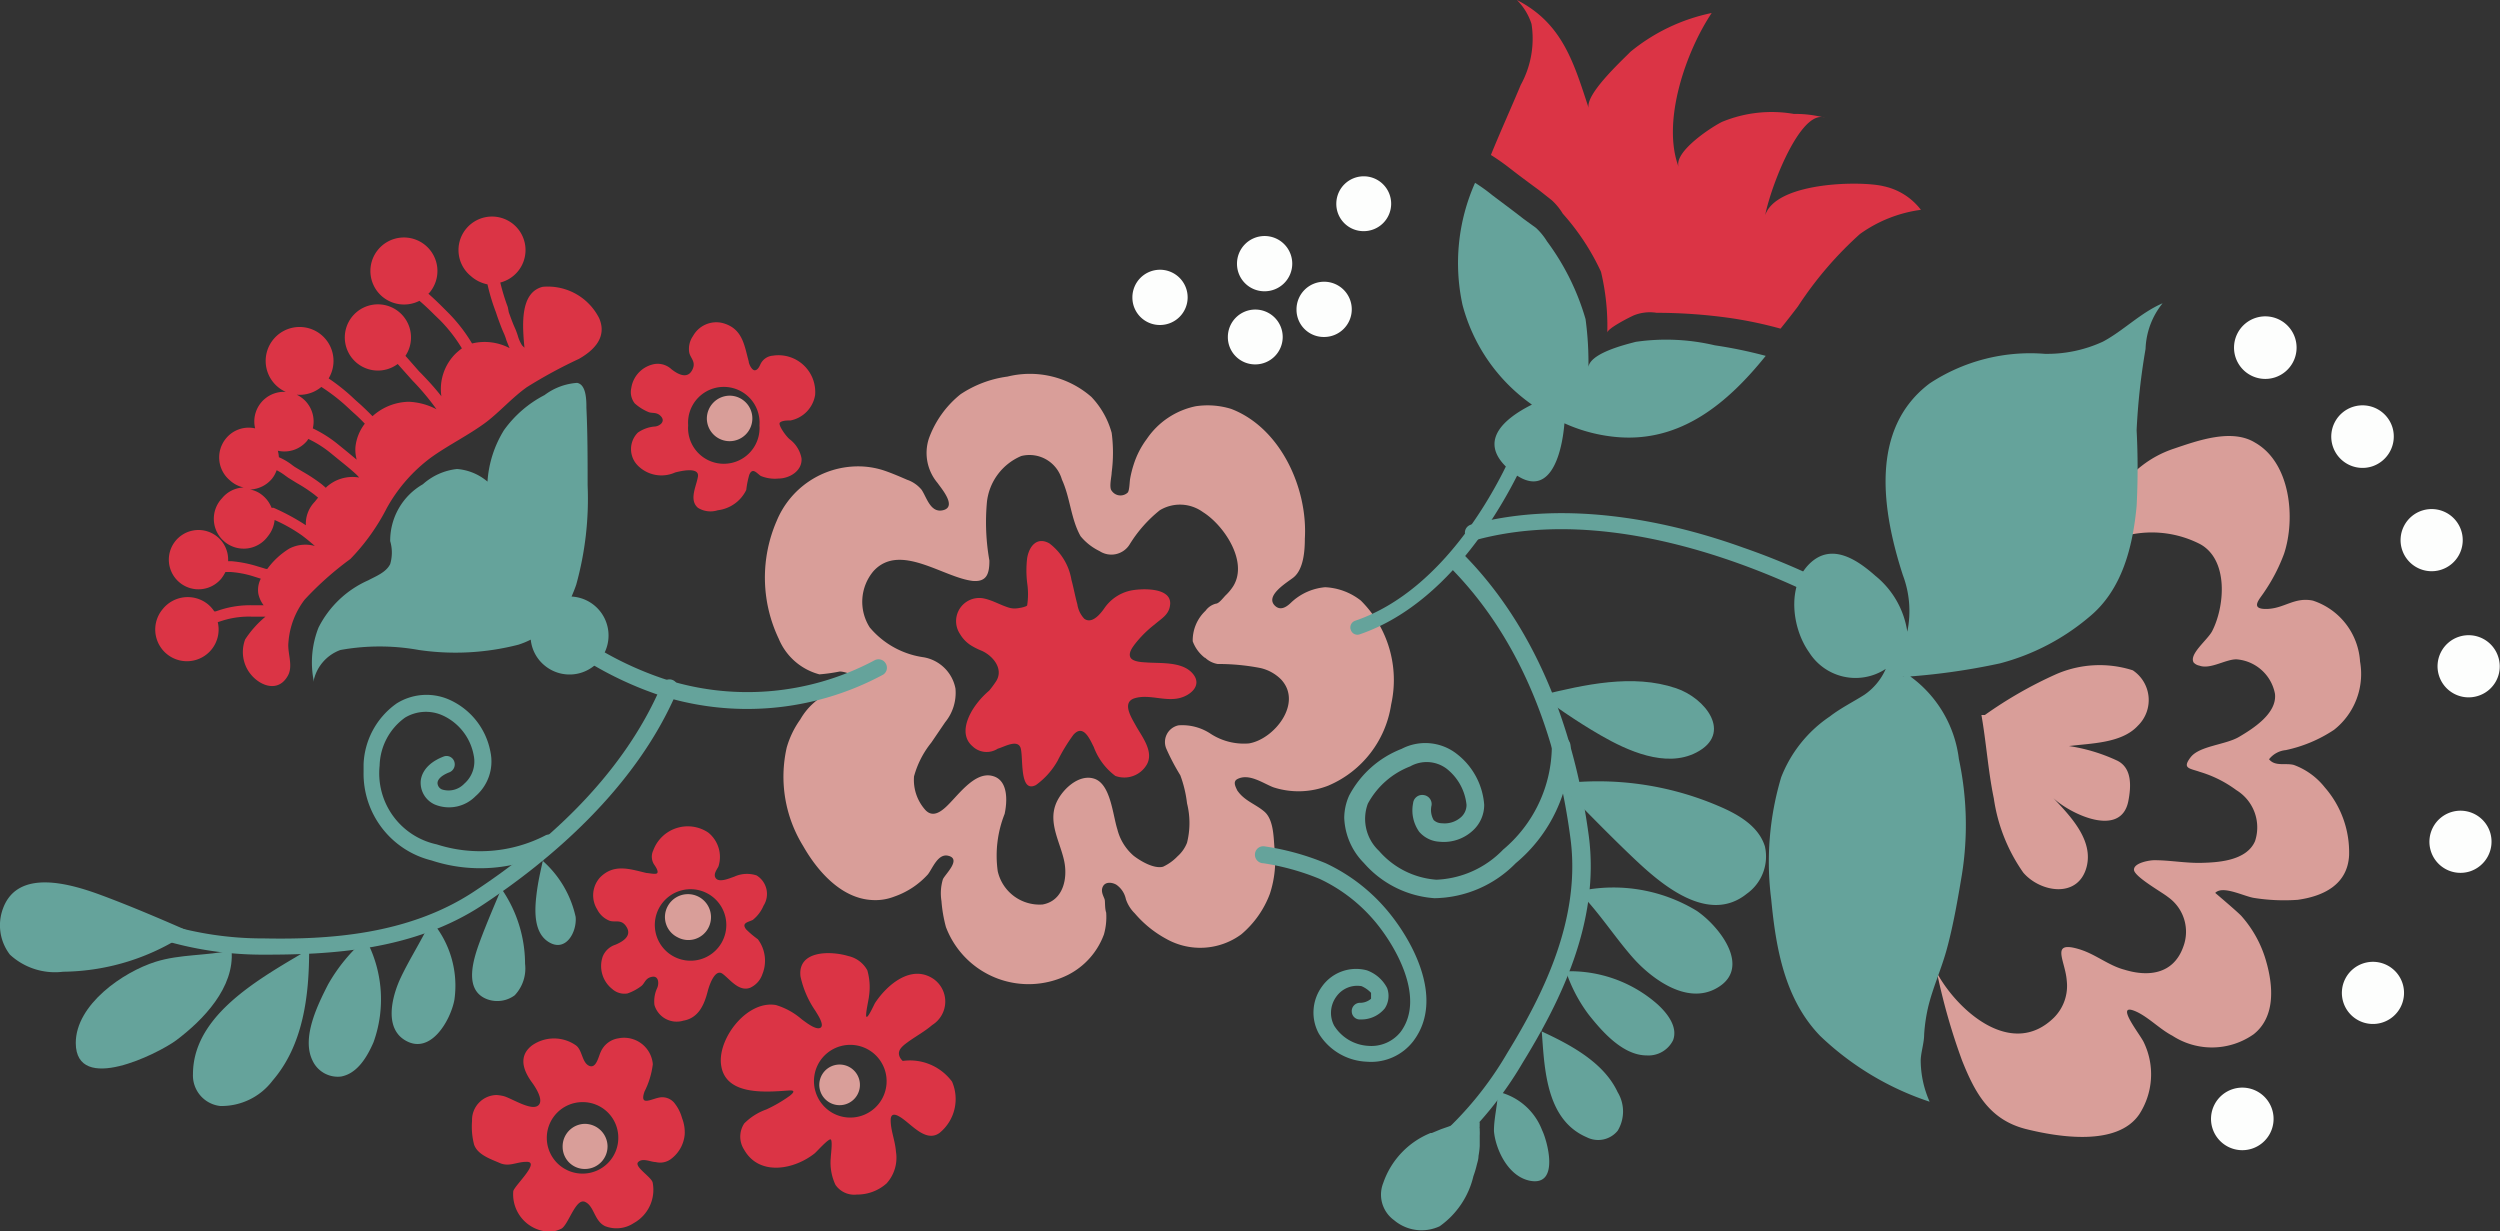 <?xml version="1.0" encoding="UTF-8"?> <svg xmlns="http://www.w3.org/2000/svg" viewBox="0 0 123.08 60.61"><rect x="0" y="0" width="123.08" height="60.61" fill="#333333" stroke="none"/> <defs> <style>.cls-1{fill:#d99e99;}.cls-2{fill:#db3445;}.cls-3{fill:#65a39b;}.cls-4{fill:#fdfefd;}</style> </defs> <g id="Layer_2" data-name="Layer 2"> <g id="Layer_1-2" data-name="Layer 1"> <path class="cls-1" d="M67,29.57a5.52,5.52,0,0,1,1.49,5.11,5.17,5.17,0,0,1-3.1,4,4,4,0,0,1-2.7.08c-.5-.19-1.2-.71-1.78-.4-.23.13-.07.39,0,.55.35.52.9.67,1.34,1.05s.45,1.21.49,1.73A5.31,5.31,0,0,1,62.52,44a4.81,4.81,0,0,1-1.41,2,3.41,3.41,0,0,1-3.68.23,5.44,5.44,0,0,1-1.56-1.26,1.77,1.77,0,0,1-.44-.7,1.15,1.15,0,0,0-.48-.72c-.22-.12-.54-.15-.66.11s.08.52.1.65,0,.42.07.62A3.14,3.14,0,0,1,54.35,46a3.64,3.64,0,0,1-1.78,2,4.35,4.35,0,0,1-6-2.36,6.85,6.85,0,0,1-.22-1.28,2.41,2.41,0,0,1,.07-1.07c.1-.24.94-1,.26-1.16-.51-.12-.77.63-1,.92a4,4,0,0,1-1.65,1.09,2.57,2.57,0,0,1-1.1.17c-1.52-.08-2.69-1.43-3.39-2.66a6.49,6.49,0,0,1-.81-4.84,4.47,4.47,0,0,1,.67-1.39,3.19,3.19,0,0,1,1.48-1.34c.32-.09.65-.09,1-.2.1,0,.47-.24.38-.42s-.63-.4-.92-.4a8.42,8.42,0,0,1-1,.14,3,3,0,0,1-2-1.75,7,7,0,0,1-.1-5.81,4.34,4.34,0,0,1,4-2.68,4.07,4.07,0,0,1,1.3.21c.38.13.75.29,1.12.45a1.6,1.6,0,0,1,.71.49c.25.36.44,1.19,1.09,1s-.13-1.08-.3-1.33a2.29,2.29,0,0,1-.43-2.19,4.94,4.94,0,0,1,1.56-2.18,5.46,5.46,0,0,1,2.31-.87,4.6,4.6,0,0,1,4.13,1,4.16,4.16,0,0,1,1,1.77,7.48,7.48,0,0,1,0,1.95c0,.19-.14.74,0,.9a.52.52,0,0,0,.79.09c.09-.1.09-.55.12-.69a5.2,5.2,0,0,1,.17-.68,4.25,4.25,0,0,1,.65-1.27A3.84,3.84,0,0,1,58.87,20a3.93,3.93,0,0,1,1.74.13c2.44.93,3.78,3.92,3.63,6.39,0,.59-.06,1.51-.56,1.91-.3.24-1.47.92-.88,1.42.28.23.58,0,.79-.21a2.79,2.79,0,0,1,1.65-.73A3.07,3.07,0,0,1,67,29.57Zm-7.69,2.81a1.81,1.81,0,0,1-.59-.81,2,2,0,0,1,.63-1.5.91.91,0,0,1,.51-.35c.15,0,.37-.3.48-.41a2.39,2.39,0,0,0,.38-.46c.74-1.21-.47-3-1.5-3.64a1.92,1.92,0,0,0-2.12-.09,6.52,6.52,0,0,0-1.49,1.69,1.06,1.06,0,0,1-1.48.32,2.77,2.77,0,0,1-.93-.73c-.48-.85-.51-1.9-.92-2.79a1.66,1.66,0,0,0-2-1.16,2.79,2.79,0,0,0-1.69,2.25,10.86,10.86,0,0,0,.12,2.9c0,.63-.12,1.06-.82,1-1.46-.17-3.58-1.9-4.88-.49a2.34,2.34,0,0,0-.19,2.78,4.23,4.23,0,0,0,2.66,1.47,1.93,1.93,0,0,1,1.56,1.54,2.29,2.29,0,0,1-.51,1.66l-.68,1A4.57,4.57,0,0,0,45,38.22a2.21,2.21,0,0,0,.56,1.66c.31.33.65.16.94-.09.6-.51,1.45-1.86,2.39-1.58.76.22.7,1.26.57,1.86a5.57,5.57,0,0,0-.34,2.82,2.11,2.11,0,0,0,2.21,1.64c1-.18,1.25-1.26,1.06-2.15s-.76-1.81-.43-2.74c.24-.69,1.12-1.57,1.92-1.3s.9,1.77,1.13,2.49a2.53,2.53,0,0,0,.8,1.3c.32.25,1,.66,1.45.54a2.38,2.38,0,0,0,.71-.51,1.74,1.74,0,0,0,.47-.67,4,4,0,0,0,0-1.94,5.91,5.91,0,0,0-.33-1.38,10.91,10.91,0,0,1-.69-1.31.84.84,0,0,1,.6-1.15,2.52,2.52,0,0,1,1.59.42,3,3,0,0,0,1.88.47c1.25-.21,2.67-2,1.57-3.16a2.1,2.1,0,0,0-1-.55,10.77,10.77,0,0,0-2-.2h-.11A1.18,1.18,0,0,1,59.33,32.38Z"></path> <path class="cls-2" d="M48.7,34a5,5,0,0,0,.34-.46c.4-.63-.2-1.29-.73-1.51a3.42,3.42,0,0,1-.43-.21,1.65,1.65,0,0,1-.62-.61,1.14,1.14,0,0,1,1.21-1.74c.44.1.82.34,1.25.46a1.06,1.06,0,0,0,.47,0c.05,0,.37-.07.38-.13a3.69,3.69,0,0,0,0-1.1,5.06,5.06,0,0,1,0-1.23c.1-.58.48-1.06,1.09-.72a2.83,2.83,0,0,1,1.09,1.8c.11.4.18.81.29,1.2a1.31,1.31,0,0,0,.34.71c.39.29.82-.27,1-.53a2.11,2.11,0,0,1,1.22-.84c.53-.13,2.16-.21,2,.73-.06.45-.43.64-.75.92a5.51,5.51,0,0,0-1,1c-.11.15-.3.41-.2.62s.53.24.75.25c.7.06,1.77-.06,2.3.53s-.09,1.1-.64,1.23c-.72.17-1.48-.2-2.18,0s-.15,1,.07,1.41c.3.52.86,1.24.51,1.86a1.28,1.28,0,0,1-1.55.56,3.14,3.14,0,0,1-1.06-1.42c-.21-.42-.52-1.14-1-.61a8.75,8.75,0,0,0-.78,1.28A3.7,3.7,0,0,1,51,38.65c-.86.44-.59-1.49-.77-1.87s-.81,0-1.11.08a1,1,0,0,1-1.23-.11c-.69-.58-.24-1.56.24-2.16C48.3,34.37,48.51,34.16,48.7,34Z"></path> <path class="cls-3" d="M61.79,42V42a.41.41,0,0,1,.48-.33,12.63,12.63,0,0,1,3,.83,8.83,8.83,0,0,1,2.92,2.2c1.26,1.44,3,4.45,1.38,6.57a2.62,2.62,0,0,1-2.28,1,2.91,2.91,0,0,1-2.36-1.38,2.17,2.17,0,0,1,.16-2.33,2.06,2.06,0,0,1,2.2-.79,1.81,1.81,0,0,1,1,.87,1.12,1.12,0,0,1-.11,1,1.49,1.49,0,0,1-1.19.55.4.4,0,0,1-.44-.38.41.41,0,0,1,.38-.44.82.82,0,0,0,.57-.2c0-.07,0-.19,0-.29a1.42,1.42,0,0,0-.47-.33,1.26,1.26,0,0,0-1.25.53,1.35,1.35,0,0,0-.1,1.41,2.12,2.12,0,0,0,1.69,1,1.84,1.84,0,0,0,1.58-.68c1.28-1.71-.32-4.37-1.34-5.54a8,8,0,0,0-2.64-2,12,12,0,0,0-2.77-.77A.42.42,0,0,1,61.79,42Z"></path> <path class="cls-3" d="M26.81,19.45a5.64,5.64,0,0,0-2,1.73A5.48,5.48,0,0,0,24,23.71a2.63,2.63,0,0,0-1.5-.62,3,3,0,0,0-1.68.75,3.2,3.2,0,0,0-1.61,2.8,2,2,0,0,1,0,1.13c-.2.41-.71.6-1.08.8a5,5,0,0,0-2.45,2.33,4.68,4.68,0,0,0-.25,2.54l0,0v.13A2.07,2.07,0,0,1,16.76,32a10.88,10.88,0,0,1,3.86,0,12.43,12.43,0,0,0,4.9-.26,4.11,4.11,0,0,0,.61-.25,1.89,1.89,0,0,0,.69,1.28,1.92,1.92,0,1,0,1.32-3.4c.08-.19.16-.38.23-.59a15.79,15.79,0,0,0,.56-4.89c0-1.27,0-2.54-.06-3.81,0-.36,0-1.15-.46-1.23A3,3,0,0,0,26.81,19.45Z"></path> <path class="cls-2" d="M25.49,16.52a3.62,3.62,0,0,0-.13-.35c-.12-.26-.21-.52-.31-.79L25,15.12a10.53,10.53,0,0,1-.37-1.21,1.65,1.65,0,1,0-1.45-.32A1.74,1.74,0,0,0,24,14a10,10,0,0,0,.41,1.36l.08.24c.1.27.2.56.33.84a2.83,2.83,0,0,1,.11.31c.05.13.1.26.16.39a2.63,2.63,0,0,0-1.85-.23,7.86,7.86,0,0,0-1.17-1.51l-.29-.29c-.22-.22-.45-.44-.69-.65a.46.46,0,0,0,.07-.07,1.65,1.65,0,1,0-2.33.22,1.67,1.67,0,0,0,1.82.2c.25.21.5.45.74.69l.3.29a7.5,7.5,0,0,1,1.05,1.36,3.56,3.56,0,0,0-.31.26,2.46,2.46,0,0,0-.7,2.1c-.31-.4-.66-.78-1-1.13l-.1-.1-.57-.65-.1-.11a1.63,1.63,0,1,0-.38.4l.07.08.58.65.09.1a12.22,12.22,0,0,1,1.17,1.4,3.21,3.21,0,0,0-1.36-.37,2.73,2.73,0,0,0-1.79.71h0c-.19-.19-.38-.38-.59-.57l-.27-.24a9.62,9.62,0,0,0-1.3-1.05,1.67,1.67,0,1,0-.36.42,9,9,0,0,1,1.29,1l.27.25a7.73,7.73,0,0,1,.58.56A2.25,2.25,0,0,0,17.5,22a1.88,1.88,0,0,0,.06.63l-.47-.39-.48-.39a6.07,6.07,0,0,0-1.21-.76,1.46,1.46,0,1,0-2.84,0,1.44,1.44,0,0,0-1.43.49,1.47,1.47,0,0,0,.19,2.07A1.45,1.45,0,0,0,12,24a1.44,1.44,0,0,0-1.07.53,1.47,1.47,0,1,0,2.26,1.87,1.49,1.49,0,0,0,.33-.8,7.75,7.75,0,0,1,1.36.77c.21.16.42.33.62.51a1.72,1.72,0,0,0-1.26.13,3.78,3.78,0,0,0-1.08,1h-.06l-.43-.13a6.11,6.11,0,0,0-1.26-.25l-.18,0a1.46,1.46,0,1,0-.33.85,2.14,2.14,0,0,0,.2-.32l.24,0a4.88,4.88,0,0,1,1.15.22l.35.11a1.2,1.2,0,0,0-.12.75,1.44,1.44,0,0,0,.26.56h-.5a4.83,4.83,0,0,0-1.62.22l-.24.08-.07,0a1.59,1.59,0,0,0-.3-.34A1.58,1.58,0,0,0,8,30a1.56,1.56,0,1,0,2.72.63h0l.25-.08a4.32,4.32,0,0,1,1.44-.19h.66a5,5,0,0,0-1,1.12,1.75,1.75,0,0,0,.07,1.4c.38.77,1.46,1.33,2,.44.33-.5,0-1.15.06-1.69A3.93,3.93,0,0,1,15,29.52a15.58,15.58,0,0,1,2.25-2A10.4,10.4,0,0,0,19.05,25a7.8,7.8,0,0,1,2.19-2.49c.87-.62,1.84-1.09,2.7-1.73.69-.53,1.27-1.2,2-1.72a23.49,23.49,0,0,1,2.56-1.39c.74-.42,1.4-1.07,1-2a2.83,2.83,0,0,0-2.78-1.55c-1.14.28-1,1.93-.9,3L25.7,17A1.85,1.85,0,0,1,25.49,16.52ZM15.06,25.68a1.13,1.13,0,0,0,0,.18A11,11,0,0,0,13.47,25l-.1,0a1.48,1.48,0,0,0-.43-.6,1.32,1.32,0,0,0-.63-.3,1.48,1.48,0,0,0,1.08-.53,1.44,1.44,0,0,0,.23-.42,2.76,2.76,0,0,1,.43.27l.14.1.42.26a7.43,7.43,0,0,1,.88.58l.17.14-.17.21A1.55,1.55,0,0,0,15.06,25.68Zm1-1.65-.21-.18a8.22,8.22,0,0,0-.95-.63l-.4-.24-.11-.08a2.94,2.94,0,0,0-.66-.39,1.92,1.92,0,0,0-.05-.32,1.45,1.45,0,0,0,1.44-.49l.06-.09a5.39,5.39,0,0,1,1.08.68l.49.4c.25.2.51.41.75.63a1.62,1.62,0,0,1,.18.19A1.9,1.9,0,0,0,16.05,24Z"></path> <path class="cls-3" d="M25.48,29.71a.39.39,0,0,1,.07-.23.41.41,0,0,1,.57-.11,13.87,13.87,0,0,1,1.38,1.1c.34.29.68.58,1,.85a16.62,16.62,0,0,0,4.12,2.08,13.29,13.29,0,0,0,10.45-.9.41.41,0,0,1,.55.19.4.4,0,0,1-.19.55,14.1,14.1,0,0,1-11.1.94A17.48,17.48,0,0,1,28.05,32c-.38-.28-.74-.59-1.09-.89a12.49,12.49,0,0,0-1.3-1A.41.41,0,0,1,25.48,29.71Z"></path> <path class="cls-3" d="M68.52,58a.43.43,0,0,1,.17-.36c.29-.24.59-.46.88-.67s.8-.59,1.17-.91a17,17,0,0,0,3.46-4.21c1.73-2.82,3.64-6.56,3.12-10.55S75.38,32,71.46,28a.47.47,0,0,1,0-.65.45.45,0,0,1,.65,0c4.09,4.18,5.58,9.82,6.11,13.81.56,4.27-1.44,8.2-3.25,11.15a18.12,18.12,0,0,1-3.64,4.43c-.4.33-.82.64-1.22.94l-.86.65a.45.45,0,0,1-.64-.07A.42.42,0,0,1,68.52,58Z"></path> <path class="cls-3" d="M75.9,34.22c2.1-.51,4.48-1.06,6.61-.34,1.45.48,2.82,2.23,1,3.17-1.51.78-3.42-.11-4.69-.84s-2.32-1.49-3.43-2.27l.16.16"></path> <path class="cls-3" d="M76.83,38.58a15.05,15.05,0,0,1,7.75,1.09c1,.42,2,1,2.31,2A2.25,2.25,0,0,1,86,44c-1.91,1.54-4.24-.49-5.52-1.7s-2.62-2.6-3.91-3.91l.09.09"></path> <path class="cls-3" d="M77.92,43.84a7.89,7.89,0,0,1,5.61,1c1.12.76,2.73,2.81,1,3.8-1.5.87-3.27-.51-4.13-1.48S78.78,45,77.82,44l.1-.11"></path> <path class="cls-3" d="M77.07,47.82a6.51,6.51,0,0,1,4.54,1.63c.49.45,1,1.11.76,1.76a1.35,1.35,0,0,1-1.3.75c-1.19,0-2.22-1.21-2.85-2A7.51,7.51,0,0,1,77,47.51"></path> <path class="cls-3" d="M75.88,50.77c1.5.69,3.09,1.56,3.76,3a1.83,1.83,0,0,1,0,1.9,1.24,1.24,0,0,1-1.52.32c-2.22-.95-2.07-3.92-2.26-5.7"></path> <path class="cls-3" d="M73.65,53.73a3.06,3.06,0,0,1,2.27,1.91c.26.53.88,2.78-.6,2.49-1.1-.22-1.7-1.59-1.77-2.45,0-.68.2-1.34.19-2Z"></path> <path class="cls-3" d="M70.43,55.78l.06,0,.46-.19.46-.16.45-.12a3.62,3.62,0,0,1,.46-.06,1,1,0,0,1,.25,0h.08l.12,0,.08,0s0,0,0,.05a.24.24,0,0,0,0,.08.19.19,0,0,0,0,.07.21.21,0,0,0,0,.11s0,.07,0,.1a2.26,2.26,0,0,1,0,.26c0,.17,0,.33,0,.5a3.86,3.86,0,0,1-.06.49c0,.17-.06.33-.1.5a4.58,4.58,0,0,1-.15.49,4.2,4.2,0,0,1-1.66,2.47,2.1,2.1,0,0,1-2.25-.3,1.55,1.55,0,0,1-.53-1.83A4.08,4.08,0,0,1,70.43,55.78Z"></path> <path class="cls-3" d="M66.18,40.27a2.7,2.7,0,0,1,.24-1.1A4.93,4.93,0,0,1,69,36.87a2.52,2.52,0,0,1,2.7.23,3.49,3.49,0,0,1,1.37,2.52,1.71,1.71,0,0,1-.57,1.28,2.1,2.1,0,0,1-1.63.54,1.42,1.42,0,0,1-1-.49,1.82,1.82,0,0,1-.3-1.41.45.45,0,0,1,.5-.4.45.45,0,0,1,.41.5,1,1,0,0,0,.1.73.58.58,0,0,0,.41.16,1.21,1.21,0,0,0,.94-.3.81.81,0,0,0,.27-.6h0a2.59,2.59,0,0,0-1-1.8,1.64,1.64,0,0,0-1.77-.1,4,4,0,0,0-2.09,1.84,2.16,2.16,0,0,0,.55,2.32,4.13,4.13,0,0,0,2.83,1.42A4.83,4.83,0,0,0,74,41.83a6.7,6.7,0,0,0,2.4-5.07.45.45,0,0,1,.43-.48.46.46,0,0,1,.49.42,7.49,7.49,0,0,1-2.7,5.8,5.71,5.71,0,0,1-4,1.72,5.08,5.08,0,0,1-3.47-1.73A3.33,3.33,0,0,1,66.18,40.27Z"></path> <path class="cls-3" d="M5.37,45a.77.77,0,0,1,0-.15.42.42,0,0,1,.54-.24l.91.37c.4.16.81.34,1.22.48a16.56,16.56,0,0,0,4.95.74c3.09.06,7.06-.15,10.32-2.29s7.29-5.53,9.27-10.21a.41.41,0,1,1,.76.32C31.3,38.84,27,42.41,23.78,44.54,20.34,46.82,16.21,47,13,47a17.19,17.19,0,0,1-5.19-.78c-.44-.15-.87-.33-1.28-.5l-.88-.36A.41.41,0,0,1,5.37,45Z"></path> <path class="cls-3" d="M27,46.37c-.71-.45-.68-1.49-.6-2.22s.21-1.24.34-1.85v.1a5.16,5.16,0,0,1,1.6,2.74C28.41,45.89,27.85,46.91,27,46.37Z"></path> <path class="cls-3" d="M24.67,43.73a6.52,6.52,0,0,1,1.18,3.72A1.92,1.92,0,0,1,25.34,49,1.44,1.44,0,0,1,24,49.2c-1.21-.44-.69-2-.36-2.89s.74-1.83,1.12-2.74l0,.06"></path> <path class="cls-3" d="M9.36,45.84a11.15,11.15,0,0,1-6.25,2A3.27,3.27,0,0,1,.49,47a2.37,2.37,0,0,1-.34-2.28c.74-2,3.38-1.19,4.86-.64S8.1,45.32,9.64,46l-.11,0"></path> <path class="cls-3" d="M21.3,45.41a4.9,4.9,0,0,1,1.07,3.82c-.19,1-1.16,2.71-2.4,2-1.09-.62-.66-2.21-.24-3.1s1-1.79,1.46-2.75l.11,0"></path> <path class="cls-3" d="M16.79,53a1.37,1.37,0,0,1-1.41-.8c-.54-1.12.26-2.73.77-3.73A8.45,8.45,0,0,1,18,46.22a6.24,6.24,0,0,1,.39,5.09C18.09,52,17.61,52.85,16.79,53Z"></path> <path class="cls-3" d="M10.84,54.45A1.51,1.51,0,0,1,9.5,52.89c0-3.25,4.06-5.1,6.36-6.55l-.64.43c0,2.22-.28,4.67-1.8,6.43A3.15,3.15,0,0,1,10.84,54.45Z"></path> <path class="cls-3" d="M8.67,51.22c-.9.66-4.93,2.68-4.94.13,0-1.9,2.34-3.5,3.93-4,1.21-.38,2.5-.29,3.74-.56C11.56,48.62,10,50.22,8.67,51.22Z"></path> <path class="cls-3" d="M17.9,38c0-.13,0-.25,0-.37a3.84,3.84,0,0,1,1.63-3,2.77,2.77,0,0,1,2.62-.17,3.52,3.52,0,0,1,2,2.58,2.26,2.26,0,0,1-.74,2.16,1.83,1.83,0,0,1-2,.41,1.17,1.17,0,0,1-.7-1.09c0-.26.14-.89,1.12-1.27a.4.4,0,0,1,.53.23.42.42,0,0,1-.23.54c-.37.14-.59.34-.59.53a.35.35,0,0,0,.23.32,1.07,1.07,0,0,0,1.09-.29,1.45,1.45,0,0,0,.46-1.4,2.69,2.69,0,0,0-1.51-1.95,2,2,0,0,0-1.87.1,3,3,0,0,0-1.25,2.36,3.58,3.58,0,0,0,2.81,3.88,7,7,0,0,0,5.33-.43.41.41,0,0,1,.56.15.4.4,0,0,1-.15.56,7.68,7.68,0,0,1-6,.51A4.4,4.4,0,0,1,17.9,38Z"></path> <path class="cls-2" d="M91.57,11.52a6.66,6.66,0,0,1,3-1.19,3.12,3.12,0,0,0-1.83-1.16c-1.18-.3-6.11-.22-5.89,1.94-.09-.84,1.66-5.84,3-5.31a5.53,5.53,0,0,0-1.53-.19A6.39,6.39,0,0,0,84.78,6c-.48.23-2.42,1.48-2.13,2.24C81.79,6,83,2.54,84.27.64a9.25,9.25,0,0,0-4,1.91C79.83,3,78,4.68,78.22,5.34,77.48,3.09,76.93,1.15,74.68,0a2.94,2.94,0,0,1,.72,1.18,4.72,4.72,0,0,1-.53,3c-.48,1.15-1,2.29-1.47,3.45.29.18.59.39.85.59.51.4,1,.76,1.53,1.15l.62.49a3.06,3.06,0,0,1,.54.66,11.6,11.6,0,0,1,1.88,2.86,11.56,11.56,0,0,1,.31,3c0-.21,1.13-.78,1.32-.86a2.13,2.13,0,0,1,1.11-.12,26,26,0,0,1,3.64.26,20.27,20.27,0,0,1,2.46.52c.29-.36.58-.73.86-1.1A18,18,0,0,1,91.57,11.52Z"></path> <path class="cls-3" d="M84.42,17a10.43,10.43,0,0,0-3.89-.17c-.49.13-2.43.59-2.33,1.36a15.94,15.94,0,0,0-.14-2.48,12,12,0,0,0-1.9-3.83,3.12,3.12,0,0,0-.54-.66L75,10.77c-.51-.4-1-.76-1.53-1.16A8.33,8.33,0,0,0,72.62,9,9.72,9.72,0,0,0,72,15a8.71,8.71,0,0,0,3.42,4.92c-1.36.68-2.8,1.85-1,3.3s2.46-.69,2.6-2.38a7.93,7.93,0,0,0,2.61.68c3.14.26,5.44-1.69,7.3-4A22.2,22.2,0,0,0,84.42,17Z"></path> <path class="cls-3" d="M66.48,30.9a.35.35,0,0,1,.24-.34c4.57-1.56,7.22-7,7.92-8.7a.36.36,0,0,1,.46-.19.37.37,0,0,1,.19.47c-.73,1.71-3.5,7.43-8.35,9.09A.34.34,0,0,1,66.5,31,.22.22,0,0,1,66.48,30.9Z"></path> <path class="cls-2" d="M44.33,52.25a2.58,2.58,0,0,1,2.54,1,2.15,2.15,0,0,1-.62,2.53c-.69.49-1.4-.47-1.94-.79-.24-.15-.46-.19-.46.16,0,.52.22,1,.26,1.55a1.88,1.88,0,0,1-.46,1.56,2.17,2.17,0,0,1-1.46.55,1.12,1.12,0,0,1-1.06-.48A2.57,2.57,0,0,1,40.9,57c0-.12.1-.83,0-.9s-.69.6-.79.68c-1,.8-2.72,1.14-3.47-.17a1.18,1.18,0,0,1,0-1.3,2.9,2.9,0,0,1,1.09-.69,6.91,6.91,0,0,0,1.15-.67c.25-.2.25-.29-.08-.26-1.15.08-3.19.26-3.31-1.37-.09-1.28,1.32-3.08,2.71-2.84a3.44,3.44,0,0,1,1.28.71c.16.11.68.54.91.41s-.17-.7-.25-.84a4.7,4.7,0,0,1-.73-1.69c-.15-1.3,1.51-1.26,2.36-1a1.41,1.41,0,0,1,.93.7,3,3,0,0,1,.08,1.29c0,.1-.2.94-.12,1s.38-.62.42-.68c.59-.9,1.8-1.94,2.9-1.17a1.36,1.36,0,0,1-.08,2.25c-.36.31-.78.54-1.16.81-.2.15-.53.36-.48.65s.35.43.53.57M41,54.8a1.79,1.79,0,1,0-.71-2.43A1.8,1.8,0,0,0,41,54.8Z"></path> <path class="cls-1" d="M40.88,54.3a1,1,0,1,0-.41-1.39A1,1,0,0,0,40.88,54.3Z"></path> <path class="cls-2" d="M36.93,48.63c-.56.21-1-.43-1.36-.69s-.64.52-.73.87c-.17.66-.45,1.31-1.2,1.44a1.14,1.14,0,0,1-1.42-.77,1.55,1.55,0,0,1,.14-.85c.09-.22.07-.6-.26-.54s-.35.31-.52.45a2.43,2.43,0,0,1-.69.37.9.9,0,0,1-.75-.22,1.44,1.44,0,0,1-.47-1.59,1,1,0,0,1,.63-.59c.33-.14.81-.41.56-.85s-.57-.23-.85-.33a1.15,1.15,0,0,1-.61-.56,1.31,1.31,0,0,1,.14-1.57c.69-.7,1.48-.41,2.29-.22.12,0,.47.09.53,0s-.07-.29-.13-.38a.71.71,0,0,1-.07-.73,1.81,1.81,0,0,1,2.71-.88,1.54,1.54,0,0,1,.5,1.67c-.07.14-.22.32-.17.5.12.36.73.07.95,0a1.5,1.5,0,0,1,1.1-.06,1.07,1.07,0,0,1,.34,1.49,1.78,1.78,0,0,1-.53.7c-.22.11-.57.14-.33.46a4.55,4.55,0,0,0,.58.49,1.76,1.76,0,0,1,.22,1.73A1.12,1.12,0,0,1,36.93,48.63Zm-3.78-1.55a1.76,1.76,0,1,0-.7-2.38A1.76,1.76,0,0,0,33.15,47.08Z"></path> <path class="cls-1" d="M33.35,46.14a1.11,1.11,0,0,0,1.52-.45,1.12,1.12,0,0,0-2-1.07A1.11,1.11,0,0,0,33.35,46.14Z"></path> <path class="cls-2" d="M34.36,25c-.45-.39-.08-1.05,0-1.53s-.77-.3-1.12-.21a1.64,1.64,0,0,1-1.84-.34,1.15,1.15,0,0,1,0-1.62,1.7,1.7,0,0,1,.81-.3c.23,0,.56-.22.35-.48s-.45-.15-.65-.24a2.39,2.39,0,0,1-.66-.42.9.9,0,0,1-.17-.76,1.41,1.41,0,0,1,1.16-1.18,1,1,0,0,1,.82.26c.28.22.75.5,1,.07s-.08-.61-.13-.91a1.11,1.11,0,0,1,.19-.8,1.31,1.31,0,0,1,1.44-.64c1,.26,1.08,1.09,1.3,1.89,0,.12.16.46.31.44s.22-.2.27-.3a.73.73,0,0,1,.61-.42,1.81,1.81,0,0,1,2.08,1.94,1.53,1.53,0,0,1-1.21,1.25c-.16,0-.4,0-.52.1s.29.67.47.82a1.53,1.53,0,0,1,.59.94c.05.62-.59,1-1.14,1a1.81,1.81,0,0,1-.87-.13c-.2-.14-.4-.43-.56-.06a4.53,4.53,0,0,0-.15.75,1.79,1.79,0,0,1-1.4,1A1.17,1.17,0,0,1,34.36,25Zm-.48-4.06a1.76,1.76,0,1,0,3.51,0,1.76,1.76,0,1,0-3.51,0Z"></path> <path class="cls-1" d="M34.8,20.61a1.12,1.12,0,1,0,1.11-1.13A1.13,1.13,0,0,0,34.8,20.61Z"></path> <path class="cls-2" d="M24.44,53.91a2,2,0,0,1,.34.05c.37.09,1.31.71,1.68.49s-.1-.93-.27-1.16c-.41-.56-.7-1.28,0-1.82a1.88,1.88,0,0,1,2.17,0c.31.23.29.84.64,1s.46-.44.57-.67a1.13,1.13,0,0,1,.87-.68,1.42,1.42,0,0,1,1.7,1.27,4.06,4.06,0,0,1-.41,1.35c-.28.81.43.29.85.28a.77.77,0,0,1,.65.32,2.05,2.05,0,0,1,.35.71,1.93,1.93,0,0,1,.13.79,1.69,1.69,0,0,1-.65,1.2.89.89,0,0,1-.78.17c-.24,0-.64-.22-.86,0s.63.72.71,1a1.87,1.87,0,0,1-.92,2,1.54,1.54,0,0,1-1.41.16c-.55-.25-.54-1-1-1.2s-.81,1.12-1.16,1.32a1.67,1.67,0,0,1-.48.15,1.84,1.84,0,0,1-1.89-2c.07-.28,1.37-1.47.64-1.44-.48,0-.84.26-1.3.06s-1.1-.41-1.27-.91a3.49,3.49,0,0,1-.1-1.16A1.23,1.23,0,0,1,24.44,53.91Zm4.19.35A1.76,1.76,0,1,0,30.44,56,1.75,1.75,0,0,0,28.63,54.26Z"></path> <path class="cls-1" d="M28.77,55.33a1.11,1.11,0,0,0-1.07,1.15,1.09,1.09,0,0,0,1.14,1.07,1.11,1.11,0,0,0,1.07-1.14A1.12,1.12,0,0,0,28.77,55.33Z"></path> <path class="cls-1" d="M108,32.62c-.25-.41.68-1.11.91-1.55.62-1.21.82-3.5-.59-4.28a5.21,5.21,0,0,0-3.27-.5c-.76.15-2.17,0-2.73.61,1.39-1.87,2.28-4,4.7-4.81,1.21-.41,2.86-1,4-.3,1.76,1,2,3.75,1.43,5.47a8.66,8.66,0,0,1-1,1.92c-.2.31-.71.82.15.8s1.36-.6,2.27-.41a3.38,3.38,0,0,1,2.32,3,3.5,3.5,0,0,1-1.28,3.36,6.84,6.84,0,0,1-2.38,1,1.19,1.19,0,0,0-.82.45c.3.37.81.17,1.22.28a3.45,3.45,0,0,1,1.52,1.1,4.86,4.86,0,0,1,1.2,3.36c-.08,1.42-1.24,2-2.53,2.18a9.48,9.48,0,0,1-2.13-.09c-.5-.07-1.56-.64-1.93-.25,0,0,1.18,1,1.3,1.15a5.67,5.67,0,0,1,1.2,2.19c.35,1.2.49,2.75-.61,3.62a3.57,3.57,0,0,1-4,.07c-.62-.32-1.19-.93-1.81-1.2-1.09-.47.26,1.18.41,1.54a3.62,3.62,0,0,1-.23,3.53c-1.09,1.6-4,1.12-5.6.72-1.77-.46-2.48-1.76-3.12-3.36a30.57,30.57,0,0,1-1.23-4.3c1.05,1.89,3.7,4.21,5.76,2.17a2.21,2.21,0,0,0,.62-1.81c-.07-1-.85-2,.64-1.54.78.24,1.43.8,2.2,1,1.2.37,2.41.21,2.89-1.11a2.09,2.09,0,0,0-.75-2.47c-.28-.23-1.66-1-1.67-1.34s.76-.47,1-.47c.78,0,1.55.15,2.33.13s2.21-.09,2.63-1.07a2.15,2.15,0,0,0-.92-2.51A5.77,5.77,0,0,0,108.3,38c-.51-.18-.88-.16-.45-.72s1.72-.61,2.38-1,1.89-1.15,1.77-2.13a2.09,2.09,0,0,0-1.9-1.69c-.54,0-1.29.51-1.82.31A.51.51,0,0,1,108,32.62Z"></path> <path class="cls-3" d="M93.78,33.12a5.9,5.9,0,0,1,2.66,4.25,15.5,15.5,0,0,1,.15,5.68c-.2,1.2-.42,2.48-.74,3.66-.27,1-.7,1.92-.93,2.9a8.27,8.27,0,0,0-.19,1.31c0,.42-.15.84-.17,1.26A5.06,5.06,0,0,0,95,54.24,14.27,14.27,0,0,1,89.61,51c-1.75-1.81-2.18-4.32-2.41-6.73a14.55,14.55,0,0,1,.49-6,6.41,6.41,0,0,1,2.4-3c.53-.41,1.12-.7,1.69-1.06a3,3,0,0,0,1.06-1.28,2.7,2.7,0,0,1-3.77-.81c-.85-1.19-1.1-3.25,0-4.35s2.39-.19,3.26.58a4.35,4.35,0,0,1,1.57,2.75,5,5,0,0,0-.22-2.79c-1-3.09-1.68-7.19,1.33-9.44a9,9,0,0,1,5.66-1.45,6.53,6.53,0,0,0,2.86-.6c1-.53,1.85-1.42,2.94-1.89a3.77,3.77,0,0,0-.84,2.25,32.46,32.46,0,0,0-.44,4,35.89,35.89,0,0,1,0,3.74c-.19,2-.71,4.12-2.33,5.45a11.19,11.19,0,0,1-4.4,2.29,32.55,32.55,0,0,1-4.81.67h.09"></path> <path class="cls-1" d="M97.72,35.2a20.51,20.51,0,0,1,3.49-2A5.36,5.36,0,0,1,105,33a1.76,1.76,0,0,1,.25,2.73c-.8.87-2.31.86-3.39,1a8.62,8.62,0,0,1,2.38.72c.72.36.69,1.24.54,2-.37,1.83-2.88.61-3.69-.16.83.88,2,2.08,1.63,3.42-.43,1.54-2.28,1.22-3.11.25a8.43,8.43,0,0,1-1.45-3.65c-.28-1.35-.37-2.74-.61-4.11"></path> <path class="cls-3" d="M72.12,26.22a.41.41,0,0,1,.3-.39c4.8-1.31,10-.1,13.43,1.14a35,35,0,0,1,6.44,3,.41.41,0,0,1,.13.57.42.42,0,0,1-.57.13c-.1-.06-10.41-6.48-19.21-4.08a.42.42,0,0,1-.51-.29A.37.37,0,0,1,72.12,26.22Z"></path> <path class="cls-4" d="M123,32.36a1.53,1.53,0,1,0-1,1.9A1.52,1.52,0,0,0,123,32.36Z"></path> <path class="cls-4" d="M117.79,21.06a1.54,1.54,0,1,0-1,1.9A1.55,1.55,0,0,0,117.79,21.06Z"></path> <path class="cls-4" d="M113,16.67a1.54,1.54,0,1,0-1,1.91A1.54,1.54,0,0,0,113,16.67Z"></path> <path class="cls-4" d="M121.18,26.15a1.53,1.53,0,1,0-1,1.9A1.53,1.53,0,0,0,121.18,26.15Z"></path> <path class="cls-4" d="M122.6,41a1.53,1.53,0,1,0-1,1.9A1.54,1.54,0,0,0,122.6,41Z"></path> <path class="cls-4" d="M118.29,48.44a1.53,1.53,0,1,0-1,1.9A1.53,1.53,0,0,0,118.29,48.44Z"></path> <path class="cls-4" d="M111.87,54.65a1.54,1.54,0,1,0-1,1.9A1.54,1.54,0,0,0,111.87,54.65Z"></path> <path class="cls-4" d="M65.18,16.59a1.36,1.36,0,1,0-1.35-1.35A1.34,1.34,0,0,0,65.18,16.59Z"></path> <path class="cls-4" d="M62.25,14.34A1.36,1.36,0,1,0,60.9,13,1.35,1.35,0,0,0,62.25,14.34Z"></path> <path class="cls-4" d="M67.14,11.38A1.35,1.35,0,1,0,65.79,10,1.34,1.34,0,0,0,67.14,11.38Z"></path> <path class="cls-4" d="M57.1,16a1.36,1.36,0,1,0-1.35-1.35A1.35,1.35,0,0,0,57.1,16Z"></path> <path class="cls-4" d="M61.8,17.94a1.35,1.35,0,1,0-1.35-1.35A1.34,1.34,0,0,0,61.8,17.94Z"></path> </g> </g> </svg> 